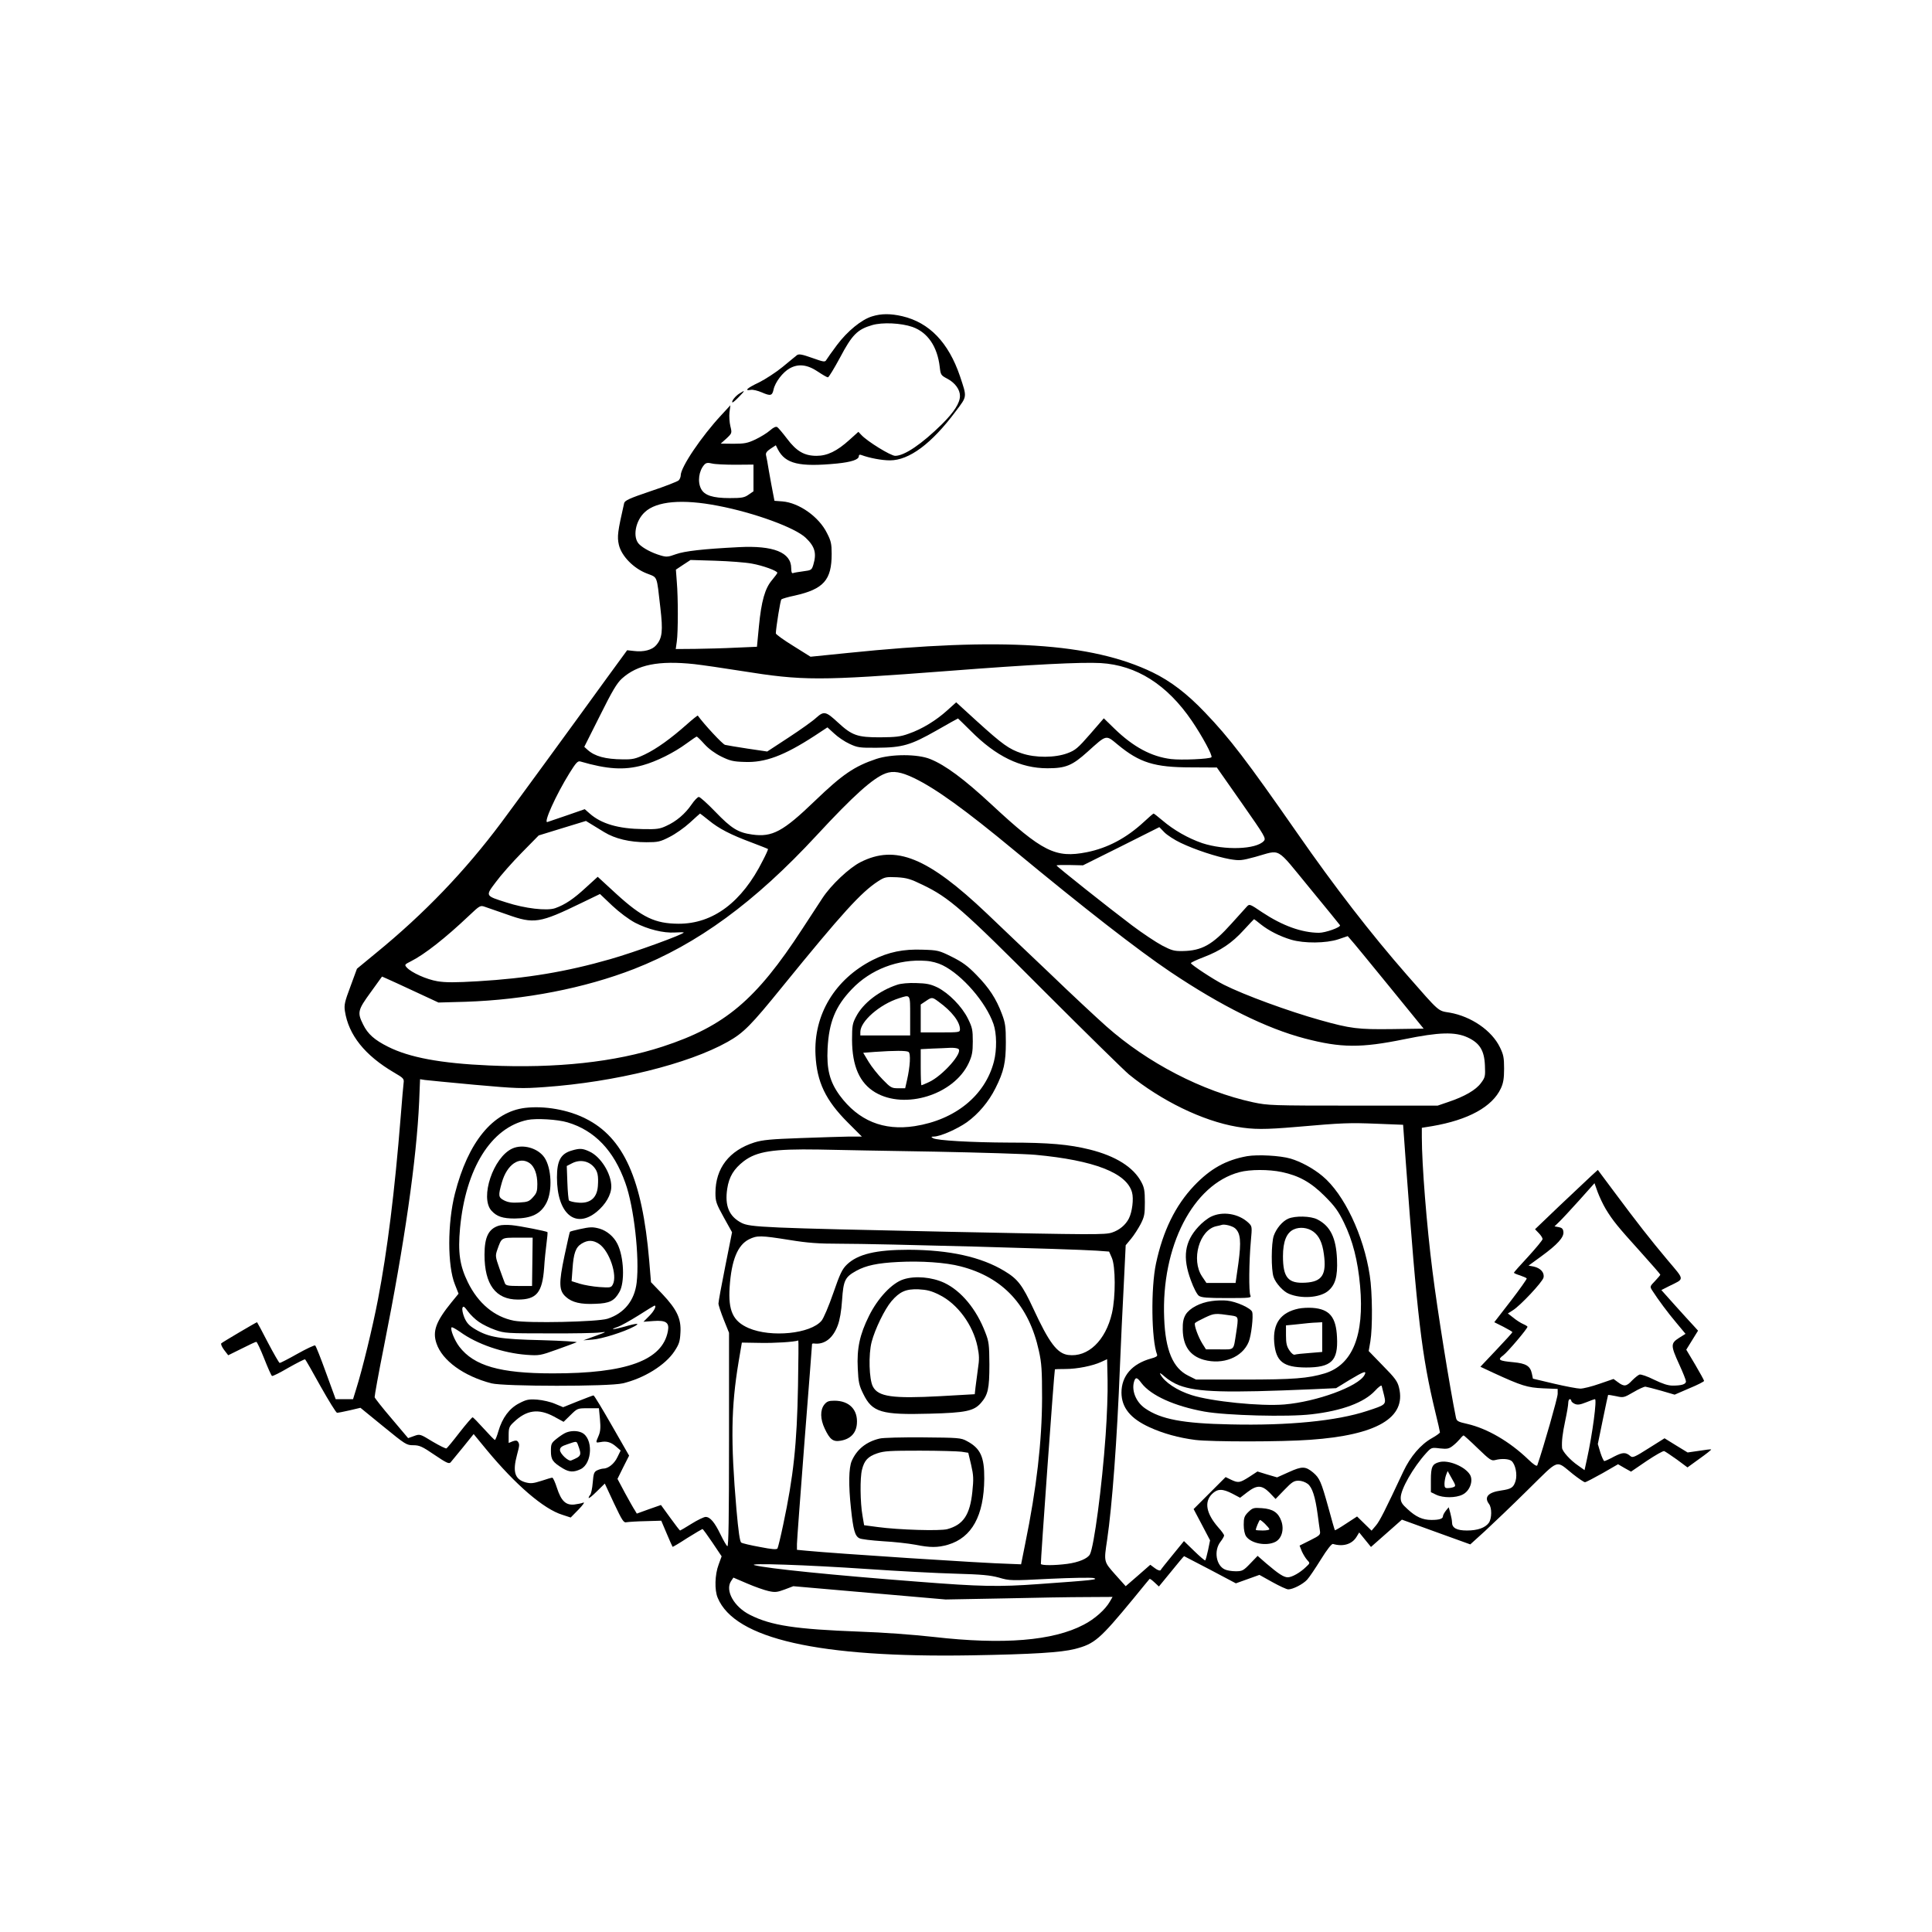 <?xml version="1.0" standalone="no"?>
<!DOCTYPE svg PUBLIC "-//W3C//DTD SVG 20010904//EN"
 "http://www.w3.org/TR/2001/REC-SVG-20010904/DTD/svg10.dtd">
<svg version="1.0" xmlns="http://www.w3.org/2000/svg"
 width="1280pt" height="1280pt" viewBox="0 0 1280 1280"
 preserveAspectRatio="xMidYMid meet">
<g transform="translate(0,1280) scale(0.1,-0.1)"
fill="#000000" stroke="none">
<path d="M5778 10704 c-70 -21 -164 -98 -233 -190 -33 -44 -64 -88 -70 -98 -9
-16 -16 -15 -95 13 -67 24 -88 27 -100 18 -8 -7 -51 -41 -95 -78 -44 -36 -115
-82 -157 -103 -77 -36 -100 -57 -54 -49 13 3 46 -5 74 -17 57 -25 68 -22 77
19 10 48 61 115 106 140 58 33 118 26 189 -22 30 -20 59 -37 65 -37 6 0 42 60
81 132 79 150 115 186 212 214 68 20 192 14 267 -12 101 -36 165 -129 181
-265 6 -53 8 -56 52 -79 50 -27 82 -71 82 -113 0 -47 -39 -107 -119 -187 -134
-132 -249 -210 -310 -210 -30 0 -186 96 -225 139 l-19 20 -60 -54 c-82 -74
-146 -105 -217 -105 -81 0 -133 30 -196 114 -28 37 -57 71 -64 76 -9 6 -25 -1
-49 -22 -19 -17 -62 -43 -95 -59 -53 -25 -73 -29 -146 -29 l-85 1 38 34 c37
35 37 36 26 81 -6 25 -9 66 -6 92 l6 47 -60 -65 c-132 -142 -269 -345 -269
-399 0 -11 -6 -26 -14 -34 -8 -7 -91 -40 -185 -71 -142 -48 -172 -62 -176 -80
-43 -189 -47 -221 -35 -275 17 -74 97 -157 187 -191 71 -28 63 -8 88 -226 18
-155 13 -202 -28 -249 -26 -31 -83 -46 -146 -38 l-46 5 -130 -178 c-249 -344
-619 -850 -704 -964 -240 -321 -509 -602 -831 -865 l-125 -103 -43 -117 c-38
-101 -43 -123 -37 -163 24 -159 132 -294 326 -408 62 -36 67 -41 63 -69 -2
-16 -11 -115 -19 -220 -40 -501 -89 -893 -151 -1215 -35 -183 -103 -462 -144
-592 l-21 -68 -57 0 -58 0 -64 175 c-35 97 -67 178 -72 181 -5 3 -58 -22 -117
-55 -60 -34 -113 -61 -118 -61 -4 0 -39 61 -78 135 -38 74 -71 135 -72 135 -5
0 -229 -132 -237 -140 -4 -5 4 -24 19 -44 l27 -35 89 44 c49 25 92 45 97 45 5
0 28 -50 52 -110 24 -61 47 -113 52 -116 4 -3 54 22 110 55 57 32 106 57 109
55 4 -2 50 -83 103 -179 54 -96 103 -175 109 -175 7 0 44 7 83 16 l72 17 152
-124 c146 -119 153 -124 198 -124 41 0 59 -8 141 -64 77 -52 95 -61 106 -50 7
8 44 53 83 101 l70 87 88 -107 c191 -230 376 -390 500 -428 l55 -18 52 53 c29
30 43 50 32 46 -11 -5 -38 -10 -61 -13 -56 -5 -86 24 -114 110 -12 38 -26 68
-31 68 -5 0 -37 -9 -72 -21 -54 -17 -70 -19 -105 -10 -71 20 -87 69 -57 181
17 64 18 70 7 88 -7 9 -15 10 -35 3 l-27 -11 0 53 c0 47 4 57 33 84 85 82 164
93 267 38 l64 -35 46 45 c46 45 46 45 117 45 l71 0 7 -73 c5 -55 3 -81 -9
-109 -21 -49 -21 -48 14 -42 39 8 69 -1 103 -31 l29 -25 -22 -45 c-21 -44 -61
-75 -94 -75 -8 0 -26 -5 -39 -11 -21 -10 -25 -20 -30 -82 -3 -38 -11 -75 -17
-81 -5 -5 -10 -15 -10 -20 0 -6 24 13 53 42 l54 53 61 -131 c56 -118 64 -130
84 -125 13 2 69 6 126 7 l103 3 36 -85 c20 -47 37 -86 39 -88 1 -2 45 24 97
58 53 33 99 60 101 60 3 0 33 -41 66 -90 l61 -91 -20 -55 c-25 -66 -28 -169
-6 -220 113 -272 670 -398 1680 -381 410 7 595 19 686 42 131 34 163 61 389
335 56 69 104 127 106 129 3 3 17 -8 33 -23 l29 -27 82 100 c45 56 83 101 85
101 1 0 79 -41 173 -90 l170 -90 78 28 78 28 86 -48 c47 -26 94 -48 105 -48
31 0 97 34 125 64 14 15 55 76 91 134 42 68 72 105 80 103 68 -20 127 -2 157
48 l17 28 39 -48 39 -48 59 52 c32 28 78 69 102 90 l44 39 226 -82 227 -82 97
88 c53 49 182 172 285 274 214 210 180 198 299 103 37 -29 72 -53 79 -53 6 0
58 27 115 59 l104 60 43 -25 43 -24 104 71 c57 38 109 68 116 65 7 -3 45 -28
84 -56 l70 -52 80 58 c44 31 79 59 77 61 -2 2 -38 -2 -80 -9 l-76 -11 -77 47
-76 47 -105 -66 c-93 -59 -107 -65 -121 -52 -32 27 -51 26 -108 -3 -31 -17
-60 -30 -65 -30 -4 0 -16 25 -26 56 l-17 57 33 161 c18 88 34 162 35 164 2 1
26 -2 53 -8 48 -11 52 -10 114 26 35 21 71 37 80 37 8 -1 56 -13 105 -27 l89
-26 97 42 c54 22 98 45 98 49 0 5 -27 53 -59 108 l-59 99 39 63 39 63 -28 31
c-16 16 -70 77 -122 134 l-93 104 49 25 c107 53 108 36 -9 175 -114 136 -198
243 -355 454 l-106 142 -45 -41 c-25 -23 -119 -112 -209 -197 l-162 -155 25
-26 c14 -14 25 -32 25 -39 0 -7 -43 -59 -95 -116 -52 -56 -95 -104 -95 -107 0
-3 18 -11 41 -18 22 -8 42 -16 44 -20 2 -3 -45 -70 -105 -148 l-110 -142 60
-30 c33 -17 60 -33 60 -36 0 -3 -48 -56 -106 -117 l-106 -112 83 -39 c191 -88
228 -99 332 -104 l97 -4 0 -33 c0 -25 -92 -348 -135 -473 -3 -9 -24 4 -60 39
-125 120 -273 205 -403 235 -63 14 -71 19 -76 42 -41 201 -123 711 -155 967
-39 304 -71 712 -71 890 l0 63 68 11 c240 41 399 128 456 251 16 35 21 65 21
130 0 73 -4 93 -28 142 -54 111 -190 204 -332 229 -80 13 -64 -1 -284 250
-238 272 -478 582 -726 939 -337 484 -449 630 -611 799 -120 126 -228 208
-347 266 -405 196 -1000 234 -2020 129 l-247 -25 -115 72 c-63 39 -115 76
-115 83 2 43 30 220 37 225 4 4 44 16 88 25 192 43 245 103 245 276 0 66 -4
86 -31 138 -53 108 -185 201 -295 210 l-53 4 -10 52 c-6 28 -17 92 -26 141 -8
50 -17 99 -20 110 -3 14 6 26 30 42 l35 23 14 -28 c50 -95 141 -117 391 -93
97 10 145 26 145 49 0 9 6 12 18 7 51 -19 133 -35 188 -35 127 0 276 110 436
325 77 102 75 91 28 233 -76 223 -203 355 -382 397 -78 18 -139 18 -200 -1z
m-905 -983 l119 1 0 -88 0 -89 -32 -22 c-28 -20 -46 -23 -126 -23 -111 0 -167
18 -189 61 -25 47 -15 120 21 160 12 13 23 15 52 8 20 -5 90 -8 155 -8z m-116
-272 c241 -46 511 -145 581 -212 61 -58 73 -102 51 -177 -11 -37 -14 -38 -67
-45 -30 -4 -61 -9 -68 -12 -8 -3 -12 7 -12 32 0 105 -117 152 -347 140 -238
-12 -359 -26 -418 -47 -51 -19 -63 -19 -100 -8 -58 17 -115 47 -143 75 -44 45
-25 154 38 212 78 73 249 88 485 42z m224 -383 c74 -13 169 -48 169 -61 0 -4
-16 -25 -35 -48 -47 -55 -71 -140 -87 -307 l-13 -135 -140 -6 c-77 -4 -198 -7
-269 -8 l-129 -1 7 50 c9 64 9 291 0 395 l-6 81 48 32 49 32 165 -5 c91 -3
199 -11 241 -19z m-381 -666 c52 -6 192 -26 310 -45 413 -66 509 -66 1375 0
554 43 880 59 1007 52 238 -14 441 -143 605 -384 68 -100 139 -231 129 -240
-12 -12 -200 -20 -267 -12 -131 16 -250 80 -375 201 l-71 69 -91 -105 c-80
-92 -98 -107 -149 -126 -82 -31 -213 -32 -304 -1 -84 28 -126 58 -296 212
l-138 126 -60 -54 c-73 -66 -167 -124 -255 -154 -54 -20 -86 -23 -190 -24
-149 0 -185 12 -278 98 -81 75 -93 77 -144 32 -22 -21 -105 -80 -183 -131
l-142 -93 -129 19 c-71 11 -138 22 -150 25 -16 3 -140 137 -181 194 -1 2 -33
-23 -70 -56 -109 -97 -203 -164 -280 -201 -63 -30 -82 -34 -147 -33 -115 1
-185 20 -233 63 l-22 20 104 207 c81 163 112 215 145 245 103 93 243 121 480
96z m1832 -443 c167 -168 329 -247 508 -247 121 0 164 18 265 109 129 116 120
114 201 47 144 -119 243 -150 483 -150 l173 -1 164 -234 c156 -223 163 -235
147 -253 -51 -56 -259 -63 -408 -14 -93 32 -188 86 -263 150 -30 25 -56 46
-59 46 -3 0 -32 -25 -64 -55 -117 -108 -240 -173 -378 -201 -208 -41 -294 2
-632 316 -181 168 -306 261 -406 301 -83 34 -256 34 -357 1 -146 -49 -225
-103 -407 -278 -211 -203 -282 -242 -416 -223 -93 13 -137 40 -243 150 -53 55
-102 99 -110 99 -8 0 -30 -23 -49 -51 -42 -61 -100 -111 -167 -141 -42 -20
-64 -23 -154 -21 -163 2 -276 35 -353 103 l-33 29 -115 -40 c-63 -22 -122 -42
-132 -45 -29 -10 55 177 146 324 43 69 55 82 72 77 178 -52 291 -59 413 -25
91 25 207 83 290 144 34 25 65 46 68 46 3 0 26 -22 51 -50 28 -31 69 -61 111
-82 57 -28 79 -34 154 -36 136 -6 262 41 465 173 l85 56 45 -41 c24 -23 70
-54 101 -68 53 -25 67 -27 182 -26 169 1 223 17 394 114 77 44 141 80 143 80
1 0 39 -38 85 -83z m-376 -312 c143 -69 338 -209 666 -481 458 -379 819 -660
1032 -803 337 -226 635 -374 890 -441 241 -63 372 -64 661 -5 229 47 335 50
418 12 80 -37 111 -86 115 -186 3 -71 2 -79 -26 -116 -33 -46 -109 -90 -217
-126 l-70 -24 -560 0 c-542 0 -563 1 -663 22 -337 73 -699 261 -972 503 -63
56 -234 215 -378 354 -145 138 -332 315 -414 394 -392 372 -604 458 -837 340
-75 -38 -195 -151 -252 -238 -20 -30 -80 -122 -134 -205 -306 -470 -512 -644
-925 -779 -315 -103 -705 -145 -1150 -125 -321 14 -528 53 -669 124 -90 45
-134 84 -165 147 -40 80 -36 96 50 214 l75 104 32 -14 c18 -8 102 -46 187 -86
l155 -72 180 5 c393 13 788 90 1115 217 420 164 800 442 1210 885 244 264 374
380 457 411 51 19 103 10 189 -31z m-1360 -280 c67 -55 144 -95 284 -147 58
-22 106 -41 108 -43 2 -2 -13 -36 -34 -76 -138 -276 -330 -420 -559 -419 -155
1 -240 41 -411 197 l-124 114 -78 -71 c-82 -76 -139 -114 -204 -137 -55 -19
-200 -2 -323 38 -142 45 -140 42 -70 135 32 44 109 131 171 194 l113 115 156
48 157 48 31 -19 c18 -11 58 -35 90 -55 72 -44 169 -67 280 -67 76 0 91 3 153
35 38 19 98 61 134 94 36 33 66 60 68 61 1 0 27 -20 58 -45z m3126 -149 c96
-46 237 -92 325 -108 67 -11 77 -10 170 15 174 48 130 73 358 -204 110 -133
201 -246 203 -249 5 -14 -97 -50 -140 -50 -114 1 -240 46 -376 136 -81 55 -84
56 -101 38 -10 -11 -55 -61 -102 -113 -126 -141 -197 -180 -324 -182 -55 -1
-73 4 -136 37 -41 22 -130 81 -199 133 -154 116 -500 391 -500 397 0 3 39 4
88 3 l87 -2 253 126 253 127 34 -35 c19 -19 67 -50 107 -69z m-1710 -278 c177
-85 263 -160 807 -706 278 -278 530 -525 560 -550 215 -175 488 -308 715 -347
110 -19 185 -19 396 -1 307 27 351 28 529 21 l177 -7 17 -237 c77 -1048 106
-1292 197 -1669 17 -68 30 -127 30 -132 0 -4 -24 -22 -53 -38 -75 -42 -143
-122 -190 -222 -121 -258 -156 -328 -182 -358 l-28 -33 -48 47 -48 47 -72 -47
c-39 -26 -73 -46 -75 -44 -2 2 -22 71 -44 153 -47 169 -57 192 -100 229 -51
42 -73 43 -161 3 l-78 -35 -65 19 -65 20 -55 -36 c-63 -40 -72 -41 -121 -18
l-35 17 -106 -106 -106 -106 55 -104 54 -103 -13 -64 c-8 -36 -16 -66 -19 -69
-2 -3 -35 25 -73 62 l-68 66 -75 -92 c-41 -50 -77 -95 -80 -101 -4 -5 -20 0
-37 13 l-31 23 -81 -71 -82 -71 -69 77 c-77 87 -76 83 -54 230 33 223 66 663
85 1152 6 146 17 385 25 532 l13 268 35 42 c20 24 48 68 64 98 25 49 28 66 28
145 0 74 -4 98 -23 133 -52 99 -170 173 -342 216 -137 34 -270 46 -533 46
-253 1 -478 14 -505 29 -15 9 -14 10 5 11 42 0 155 50 219 95 76 55 144 135
189 225 56 111 69 171 69 305 0 104 -4 129 -26 187 -38 102 -85 173 -168 258
-59 61 -94 86 -164 121 -84 42 -94 44 -192 47 -129 5 -226 -15 -332 -68 -250
-127 -393 -363 -379 -630 9 -179 67 -300 214 -447 l93 -93 -83 0 c-45 -1 -190
-5 -322 -10 -197 -7 -252 -12 -307 -29 -167 -53 -258 -171 -258 -335 0 -55 5
-71 55 -161 l55 -99 -45 -226 c-25 -124 -45 -234 -45 -246 0 -11 16 -59 35
-107 l35 -87 0 -710 c0 -513 -3 -709 -11 -704 -6 3 -26 38 -45 77 -39 81 -69
117 -99 117 -11 0 -53 -20 -93 -45 -40 -25 -74 -45 -76 -45 -3 0 -32 38 -66
85 l-61 84 -80 -28 -80 -29 -13 22 c-8 11 -37 63 -65 114 l-50 94 38 77 39 77
-114 199 c-63 110 -117 200 -122 200 -4 0 -51 -18 -104 -39 l-97 -39 -53 22
c-29 13 -82 25 -118 28 -57 4 -72 1 -120 -24 -65 -33 -112 -96 -138 -185 -9
-32 -20 -58 -23 -58 -4 0 -37 34 -74 75 -37 41 -70 75 -74 75 -4 0 -43 -45
-86 -100 -43 -56 -82 -103 -87 -106 -4 -3 -46 18 -92 45 -83 51 -84 51 -123
37 l-39 -14 -109 129 c-61 71 -111 135 -113 142 -1 7 26 159 62 338 136 682
216 1239 233 1620 l6 149 31 -5 c17 -2 166 -17 331 -32 280 -25 311 -26 465
-15 465 33 950 153 1210 299 107 60 155 109 365 368 396 487 520 623 632 696
45 29 53 30 125 27 66 -4 90 -11 170 -50z m-1905 -251 c85 -44 188 -70 265
-65 32 2 58 2 58 0 0 -12 -326 -131 -488 -177 -289 -83 -552 -127 -875 -146
-152 -9 -215 -9 -269 0 -72 12 -172 57 -203 91 -16 18 -15 20 27 41 90 45 230
155 386 303 71 67 74 69 105 58 18 -6 84 -29 147 -51 179 -64 215 -58 495 78
l120 58 81 -77 c48 -45 110 -91 151 -113z m4146 -11 c53 -42 125 -79 202 -102
85 -25 231 -24 312 3 l62 21 19 -22 c11 -11 124 -149 252 -306 l232 -285 -208
-3 c-227 -3 -276 3 -479 60 -207 58 -500 165 -637 234 -66 33 -218 133 -218
143 0 4 38 22 83 39 113 43 189 94 267 180 36 39 66 71 68 72 2 0 22 -15 45
-34z m-2108 -271 c130 -64 287 -245 337 -389 22 -63 23 -172 3 -249 -58 -225
-256 -386 -525 -428 -207 -32 -373 36 -497 204 -66 91 -87 172 -80 311 9 173
51 278 160 392 124 131 308 202 492 188 36 -2 80 -14 110 -29z m-50 -1235
c303 -6 602 -15 665 -21 389 -36 605 -120 640 -249 12 -43 1 -130 -21 -173
-22 -43 -63 -77 -112 -93 -46 -15 -118 -15 -1076 5 -1231 26 -1320 30 -1378
59 -83 43 -112 113 -95 226 12 80 44 132 110 183 86 65 194 82 497 77 121 -3
468 -9 770 -14z m4444 -381 c47 -77 78 -115 228 -281 73 -81 133 -150 133
-153 0 -3 -16 -22 -35 -42 -34 -35 -35 -37 -19 -62 39 -61 106 -151 162 -217
l59 -71 -43 -27 c-56 -36 -56 -50 1 -175 25 -54 45 -105 45 -113 0 -19 -29
-28 -88 -28 -31 0 -67 12 -123 39 -46 23 -87 37 -97 34 -9 -3 -31 -21 -49 -39
-37 -40 -53 -42 -93 -12 l-30 22 -93 -32 c-51 -18 -108 -32 -127 -32 -19 0
-98 15 -175 33 l-139 33 -7 34 c-11 50 -38 67 -123 75 -97 9 -107 16 -66 46
29 22 160 176 160 189 0 3 -13 11 -29 18 -16 7 -46 26 -65 42 l-36 28 33 21
c50 31 195 186 203 216 8 33 -19 64 -66 74 l-33 6 85 62 c107 78 150 126 146
161 -2 21 -10 28 -31 32 l-28 5 31 30 c18 17 77 81 133 143 l101 113 21 -59
c12 -32 36 -83 54 -113z m-5409 -204 c123 -20 192 -25 335 -25 263 0 1543 -35
1701 -46 l82 -6 18 -41 c25 -56 26 -258 1 -367 -42 -182 -159 -294 -290 -277
-73 10 -126 80 -231 307 -73 157 -103 196 -191 249 -155 94 -365 140 -635 141
-217 0 -337 -29 -409 -98 -32 -31 -46 -61 -91 -191 -29 -84 -64 -166 -77 -181
-73 -87 -334 -113 -483 -49 -104 45 -136 115 -126 271 12 180 53 279 128 317
54 27 79 26 268 -4z m1134 -175 c281 -72 453 -258 519 -560 18 -81 21 -128 21
-315 -1 -284 -36 -593 -112 -964 l-27 -135 -75 3 c-175 4 -1162 69 -1347 87
l-63 6 0 39 c0 21 23 326 50 678 28 352 50 643 50 646 0 3 6 5 13 4 69 -9 125
34 157 119 14 37 24 95 29 169 9 131 19 152 95 194 64 35 139 51 276 58 151 8
316 -3 414 -29z m-1077 -792 c-7 -386 -30 -599 -98 -919 -17 -81 -34 -151 -38
-158 -6 -8 -36 -6 -117 10 -61 11 -116 24 -123 29 -9 5 -19 73 -32 221 -39
453 -35 678 14 974 l22 130 120 -2 c95 -2 227 6 254 16 2 0 1 -135 -2 -301z
m2038 -328 c-24 -340 -77 -737 -104 -788 -15 -28 -75 -53 -150 -63 -84 -11
-168 -11 -175 -1 -3 6 88 1276 93 1290 1 1 31 2 69 2 79 0 182 21 238 47 l39
18 3 -140 c2 -77 -4 -241 -13 -365z m3085 230 c0 -6 10 -15 23 -21 18 -8 35
-6 75 10 29 12 55 21 59 21 14 0 -16 -228 -53 -397 l-16 -73 -42 30 c-52 35
-106 95 -107 118 -3 43 3 94 21 179 11 51 20 104 20 118 0 14 5 25 10 25 6 0
10 -5 10 -10z m-620 -315 c81 -78 91 -85 117 -78 41 11 89 8 107 -6 26 -22 40
-89 27 -133 -14 -44 -28 -53 -96 -63 -86 -12 -114 -44 -80 -89 20 -26 19 -96
-1 -125 -24 -33 -74 -51 -145 -51 -68 0 -99 17 -99 54 0 12 -5 39 -11 61 l-11
39 -19 -23 c-10 -13 -19 -29 -19 -36 0 -17 -23 -25 -76 -25 -59 0 -103 20
-158 71 -38 34 -46 48 -46 76 0 56 82 200 168 295 35 38 36 39 91 32 49 -5 60
-3 86 17 17 13 38 34 48 46 10 13 21 23 24 23 2 0 45 -38 93 -85z m-1126 -236
c30 -23 50 -85 66 -204 6 -44 12 -92 15 -108 4 -25 -1 -30 -65 -62 l-70 -35
15 -38 c9 -20 25 -46 35 -57 20 -21 20 -21 -8 -47 -39 -38 -93 -68 -120 -68
-27 0 -62 23 -144 93 l-56 49 -49 -51 c-45 -47 -53 -51 -96 -51 -25 0 -58 5
-72 12 -58 26 -74 124 -30 182 14 18 25 37 25 43 0 6 -17 30 -39 54 -79 91
-94 167 -42 220 37 37 70 37 136 3 l51 -27 48 37 c64 49 96 48 148 -4 l39 -41
59 61 c49 51 63 60 93 60 20 0 45 -9 61 -21z m-2919 -564 c204 -14 467 -28
585 -31 175 -5 229 -10 288 -26 71 -21 79 -21 336 -8 149 7 275 9 292 5 34
-10 1 -14 -366 -40 -261 -19 -381 -17 -800 16 -562 43 -995 87 -1080 109 -60
16 348 2 745 -25z m-654 -146 c44 -10 58 -8 107 10 l58 22 504 -44 505 -44
380 7 c209 5 458 9 553 9 l173 1 -18 -31 c-30 -53 -101 -116 -173 -153 -203
-107 -533 -134 -995 -81 -135 15 -337 30 -490 35 -423 16 -586 40 -726 111
-106 53 -166 161 -126 223 l16 24 91 -39 c51 -22 114 -44 141 -50z"/>
<path d="M3479 5460 c-214 -26 -378 -226 -465 -568 -50 -197 -50 -479 0 -602
l24 -61 -45 -55 c-105 -129 -129 -194 -101 -275 38 -113 180 -216 364 -264 83
-21 779 -22 870 0 140 33 281 120 342 212 31 47 37 65 40 123 6 93 -23 154
-120 257 l-75 78 -12 145 c-46 538 -169 813 -421 939 -117 59 -272 86 -401 71z
m281 -96 c179 -53 307 -186 383 -401 57 -157 95 -493 75 -661 -14 -118 -82
-203 -193 -239 -66 -21 -527 -31 -620 -13 -129 25 -237 115 -305 254 -54 110
-67 197 -52 360 37 394 205 665 446 716 57 12 200 4 266 -16z m-587 -1322 c24
-17 73 -41 108 -53 61 -22 79 -23 354 -23 160 -1 313 2 340 6 48 6 46 5 -30
-23 l-80 -29 61 5 c60 4 207 50 274 86 46 24 21 24 -64 -1 -72 -20 -104 -21
-43 -1 20 7 81 41 137 76 56 36 104 65 106 65 16 0 -2 -36 -35 -69 l-38 -38
67 5 c82 6 106 -10 95 -67 -36 -194 -274 -281 -765 -280 -347 0 -520 50 -617
177 -32 42 -62 117 -51 128 4 3 28 -11 56 -30 113 -82 284 -140 440 -152 84
-6 91 -5 202 35 63 23 122 44 130 48 8 4 -95 10 -230 14 -276 6 -352 19 -441
72 -42 25 -57 42 -73 79 -10 25 -16 54 -12 63 5 14 12 10 36 -23 16 -22 49
-54 73 -70z"/>
<path d="M3395 5191 c-127 -57 -217 -326 -139 -412 35 -39 75 -52 154 -52 113
1 173 31 211 105 40 79 33 230 -14 299 -43 63 -143 91 -212 60z m114 -97 c32
-23 51 -74 51 -139 0 -46 -4 -60 -29 -87 -25 -28 -35 -32 -92 -35 -48 -3 -73
1 -99 14 -39 20 -40 31 -15 119 34 119 116 175 184 128z"/>
<path d="M3790 5178 c-75 -21 -100 -67 -100 -179 0 -239 122 -344 264 -227 59
49 96 113 96 167 0 86 -70 198 -145 232 -45 21 -64 22 -115 7z m143 -108 c27
-30 33 -59 28 -129 -6 -80 -54 -118 -137 -108 -25 2 -49 9 -54 13 -4 5 -9 59
-11 119 l-4 110 35 18 c50 26 107 17 143 -23z"/>
<path d="M3306 4680 c-69 -21 -96 -75 -96 -193 0 -197 74 -297 221 -297 124 0
162 46 174 210 3 52 11 126 16 164 5 38 8 71 6 73 -7 6 -182 41 -237 46 -30 3
-68 2 -84 -3z m221 -240 l-2 -160 -86 0 c-73 0 -88 3 -94 18 -4 9 -20 54 -36
98 -27 77 -28 84 -15 122 30 85 26 82 136 82 l99 0 -2 -160z"/>
<path d="M3838 4656 c-32 -7 -59 -14 -62 -17 -2 -2 -18 -73 -36 -158 -39 -184
-37 -232 9 -273 41 -37 99 -51 197 -46 92 3 124 19 157 77 38 63 31 235 -13
321 -24 48 -70 86 -118 100 -45 12 -61 12 -134 -4z m132 -98 c68 -47 122 -208
90 -268 -11 -21 -16 -22 -89 -17 -42 3 -100 13 -130 22 l-54 17 6 81 c7 104
21 144 61 168 41 25 76 24 116 -3z"/>
<path d="M8262 5140 c-142 -26 -243 -83 -351 -196 -124 -131 -206 -299 -252
-514 -35 -163 -31 -506 7 -605 4 -10 -8 -17 -38 -25 -128 -35 -198 -116 -198
-227 1 -99 59 -171 186 -229 89 -41 194 -70 304 -84 109 -13 573 -13 760 1
442 31 638 146 589 345 -10 42 -26 64 -107 146 l-94 97 11 64 c15 89 14 324
-4 437 -40 265 -170 539 -313 658 -61 51 -144 96 -212 116 -68 20 -217 28
-288 16z m230 -105 c114 -24 193 -68 284 -159 66 -66 90 -98 128 -176 58 -119
92 -251 107 -420 29 -327 -50 -522 -234 -579 -110 -33 -207 -41 -536 -41
l-317 0 -52 26 c-101 50 -151 168 -159 380 -20 476 191 886 498 968 70 19 196
19 281 1z m-680 -1413 c122 -46 305 -51 886 -26 l154 7 88 54 c97 58 117 65
100 33 -41 -76 -317 -177 -531 -195 -157 -13 -483 20 -614 62 -96 30 -180 86
-207 137 -8 14 2 9 29 -15 22 -20 65 -46 95 -57z m-249 14 c63 -82 218 -152
416 -188 145 -26 554 -37 711 -18 201 23 348 78 420 156 24 26 42 39 44 32 2
-7 9 -35 16 -63 14 -61 13 -62 -113 -103 -200 -66 -521 -98 -906 -89 -314 6
-460 34 -564 106 -63 43 -94 124 -71 185 9 23 19 20 47 -18z"/>
<path d="M8023 4739 c-23 -11 -61 -41 -83 -66 -92 -99 -107 -203 -50 -356 18
-50 41 -94 53 -102 17 -12 56 -15 185 -15 153 0 164 1 156 18 -11 21 -9 224 3
357 9 99 9 100 -16 124 -65 61 -171 78 -248 40z m160 -77 c36 -32 41 -87 22
-229 l-19 -133 -96 0 -97 0 -29 43 c-74 111 -18 308 94 333 15 3 32 7 37 9 18
6 70 -7 88 -23z"/>
<path d="M8535 4726 c-39 -17 -79 -65 -96 -113 -17 -49 -18 -227 -1 -274 14
-41 65 -97 102 -111 81 -34 200 -26 255 16 51 40 68 96 63 213 -6 142 -44 220
-130 264 -44 23 -147 25 -193 5z m165 -85 c39 -28 61 -74 71 -150 19 -136 -12
-183 -122 -189 -115 -7 -149 34 -149 175 0 98 24 157 72 178 39 18 92 12 128
-14z"/>
<path d="M8027 4180 c-76 -10 -146 -47 -172 -90 -15 -26 -20 -51 -19 -100 2
-108 48 -173 139 -199 127 -35 256 16 298 119 17 41 32 170 23 198 -8 25 -105
69 -166 75 -25 3 -71 2 -103 -3z m133 -96 c46 -7 46 -8 30 -114 -19 -121 -8
-110 -110 -110 l-90 0 -24 38 c-28 45 -56 123 -49 136 3 5 33 21 67 37 62 29
66 29 176 13z"/>
<path d="M8603 4130 c-118 -25 -171 -98 -161 -224 11 -127 60 -165 210 -166
169 0 214 44 206 200 -6 135 -50 187 -162 195 -28 2 -70 0 -93 -5z m157 -189
l0 -98 -84 -7 c-46 -3 -90 -8 -98 -11 -7 -3 -23 9 -35 28 -18 26 -23 47 -23
99 l0 67 53 5 c81 9 119 13 155 14 l32 2 0 -99z"/>
<path d="M5945 6276 c-119 -39 -227 -122 -273 -211 -24 -45 -27 -60 -27 -155
1 -174 50 -285 153 -347 197 -117 522 -16 620 194 22 48 27 72 27 143 0 76 -3
92 -32 151 -40 81 -127 169 -202 207 -46 22 -72 27 -141 29 -50 2 -102 -3
-125 -11z m85 -206 l0 -130 -165 0 -165 0 0 23 c0 71 129 183 255 223 78 25
75 30 75 -116z m189 93 c88 -64 141 -133 141 -183 0 -19 -6 -20 -130 -20
l-130 0 0 93 0 92 33 22 c41 28 43 28 86 -4z m130 -312 c34 -22 -102 -177
-194 -220 -24 -11 -47 -21 -50 -21 -3 0 -5 54 -5 120 l0 119 78 4 c42 1 95 4
117 5 22 1 46 -2 54 -7z m-330 -20 c16 -10 11 -96 -10 -188 l-12 -53 -47 0
c-42 0 -50 4 -102 58 -31 31 -73 84 -93 117 l-36 60 78 6 c130 9 207 9 222 0z"/>
<path d="M5986 4324 c-76 -24 -170 -124 -228 -241 -62 -124 -82 -217 -75 -350
4 -91 9 -113 37 -169 59 -121 120 -139 440 -130 238 6 292 18 338 70 48 55 57
95 57 256 -1 131 -3 151 -27 212 -59 155 -160 276 -272 329 -82 38 -193 48
-270 23z m236 -102 c121 -59 224 -199 254 -343 12 -58 13 -85 3 -148 -6 -42
-13 -97 -16 -122 l-5 -46 -229 -13 c-315 -17 -411 -4 -446 64 -25 47 -30 213
-8 296 22 84 86 216 131 269 55 64 96 82 179 79 56 -3 85 -10 137 -36z"/>
<path d="M5461 3494 c-28 -36 -27 -96 3 -159 34 -72 55 -89 106 -80 64 11 102
50 107 111 8 94 -50 154 -149 154 -38 0 -50 -5 -67 -26z"/>
<path d="M5827 3269 c-88 -21 -150 -71 -184 -148 -20 -46 -22 -159 -5 -316 15
-141 26 -181 55 -196 11 -7 82 -15 156 -20 75 -4 171 -15 214 -23 100 -20 149
-20 218 0 158 47 238 192 240 437 1 145 -25 202 -116 250 -38 21 -55 22 -290
24 -137 1 -267 -2 -288 -8z m543 -87 l45 -7 19 -80 c16 -70 17 -93 8 -179 -16
-153 -60 -218 -166 -247 -48 -13 -321 -5 -461 14 l-90 12 -11 65 c-15 84 -17
250 -3 303 15 61 39 87 100 108 47 16 84 18 284 18 127 0 250 -4 275 -7z"/>
<path d="M9535 3113 c-46 -12 -55 -32 -55 -118 l0 -81 35 -17 c46 -22 130 -22
175 1 47 23 72 89 50 130 -32 55 -143 102 -205 85z m96 -165 c-9 -4 -26 -7
-38 -7 -19 -1 -23 4 -23 28 0 16 5 42 10 57 l11 28 28 -50 c25 -43 27 -50 12
-56z"/>
<path d="M8270 2782 c-26 -26 -30 -38 -30 -84 0 -33 6 -62 16 -77 34 -48 135
-66 194 -36 42 22 59 82 39 138 -20 56 -56 80 -128 85 -56 4 -62 2 -91 -26z
m112 -79 c15 -15 28 -30 28 -35 0 -4 -20 -8 -45 -8 -25 0 -45 2 -45 4 0 11 23
66 28 66 3 0 19 -12 34 -27z"/>
<path d="M4899 10193 c-26 -16 -54 -51 -47 -59 3 -2 22 14 43 36 43 44 43 48
4 23z"/>
<path d="M3751 3309 c-13 -5 -41 -23 -62 -40 -36 -29 -39 -34 -39 -83 0 -57
12 -74 80 -115 42 -25 71 -26 116 -5 80 38 85 208 7 243 -29 13 -69 13 -102 0z
m78 -81 c26 -71 24 -75 -45 -104 -18 -8 -74 45 -74 69 0 17 11 26 48 38 64 22
61 22 71 -3z"/>
</g>
</svg>
